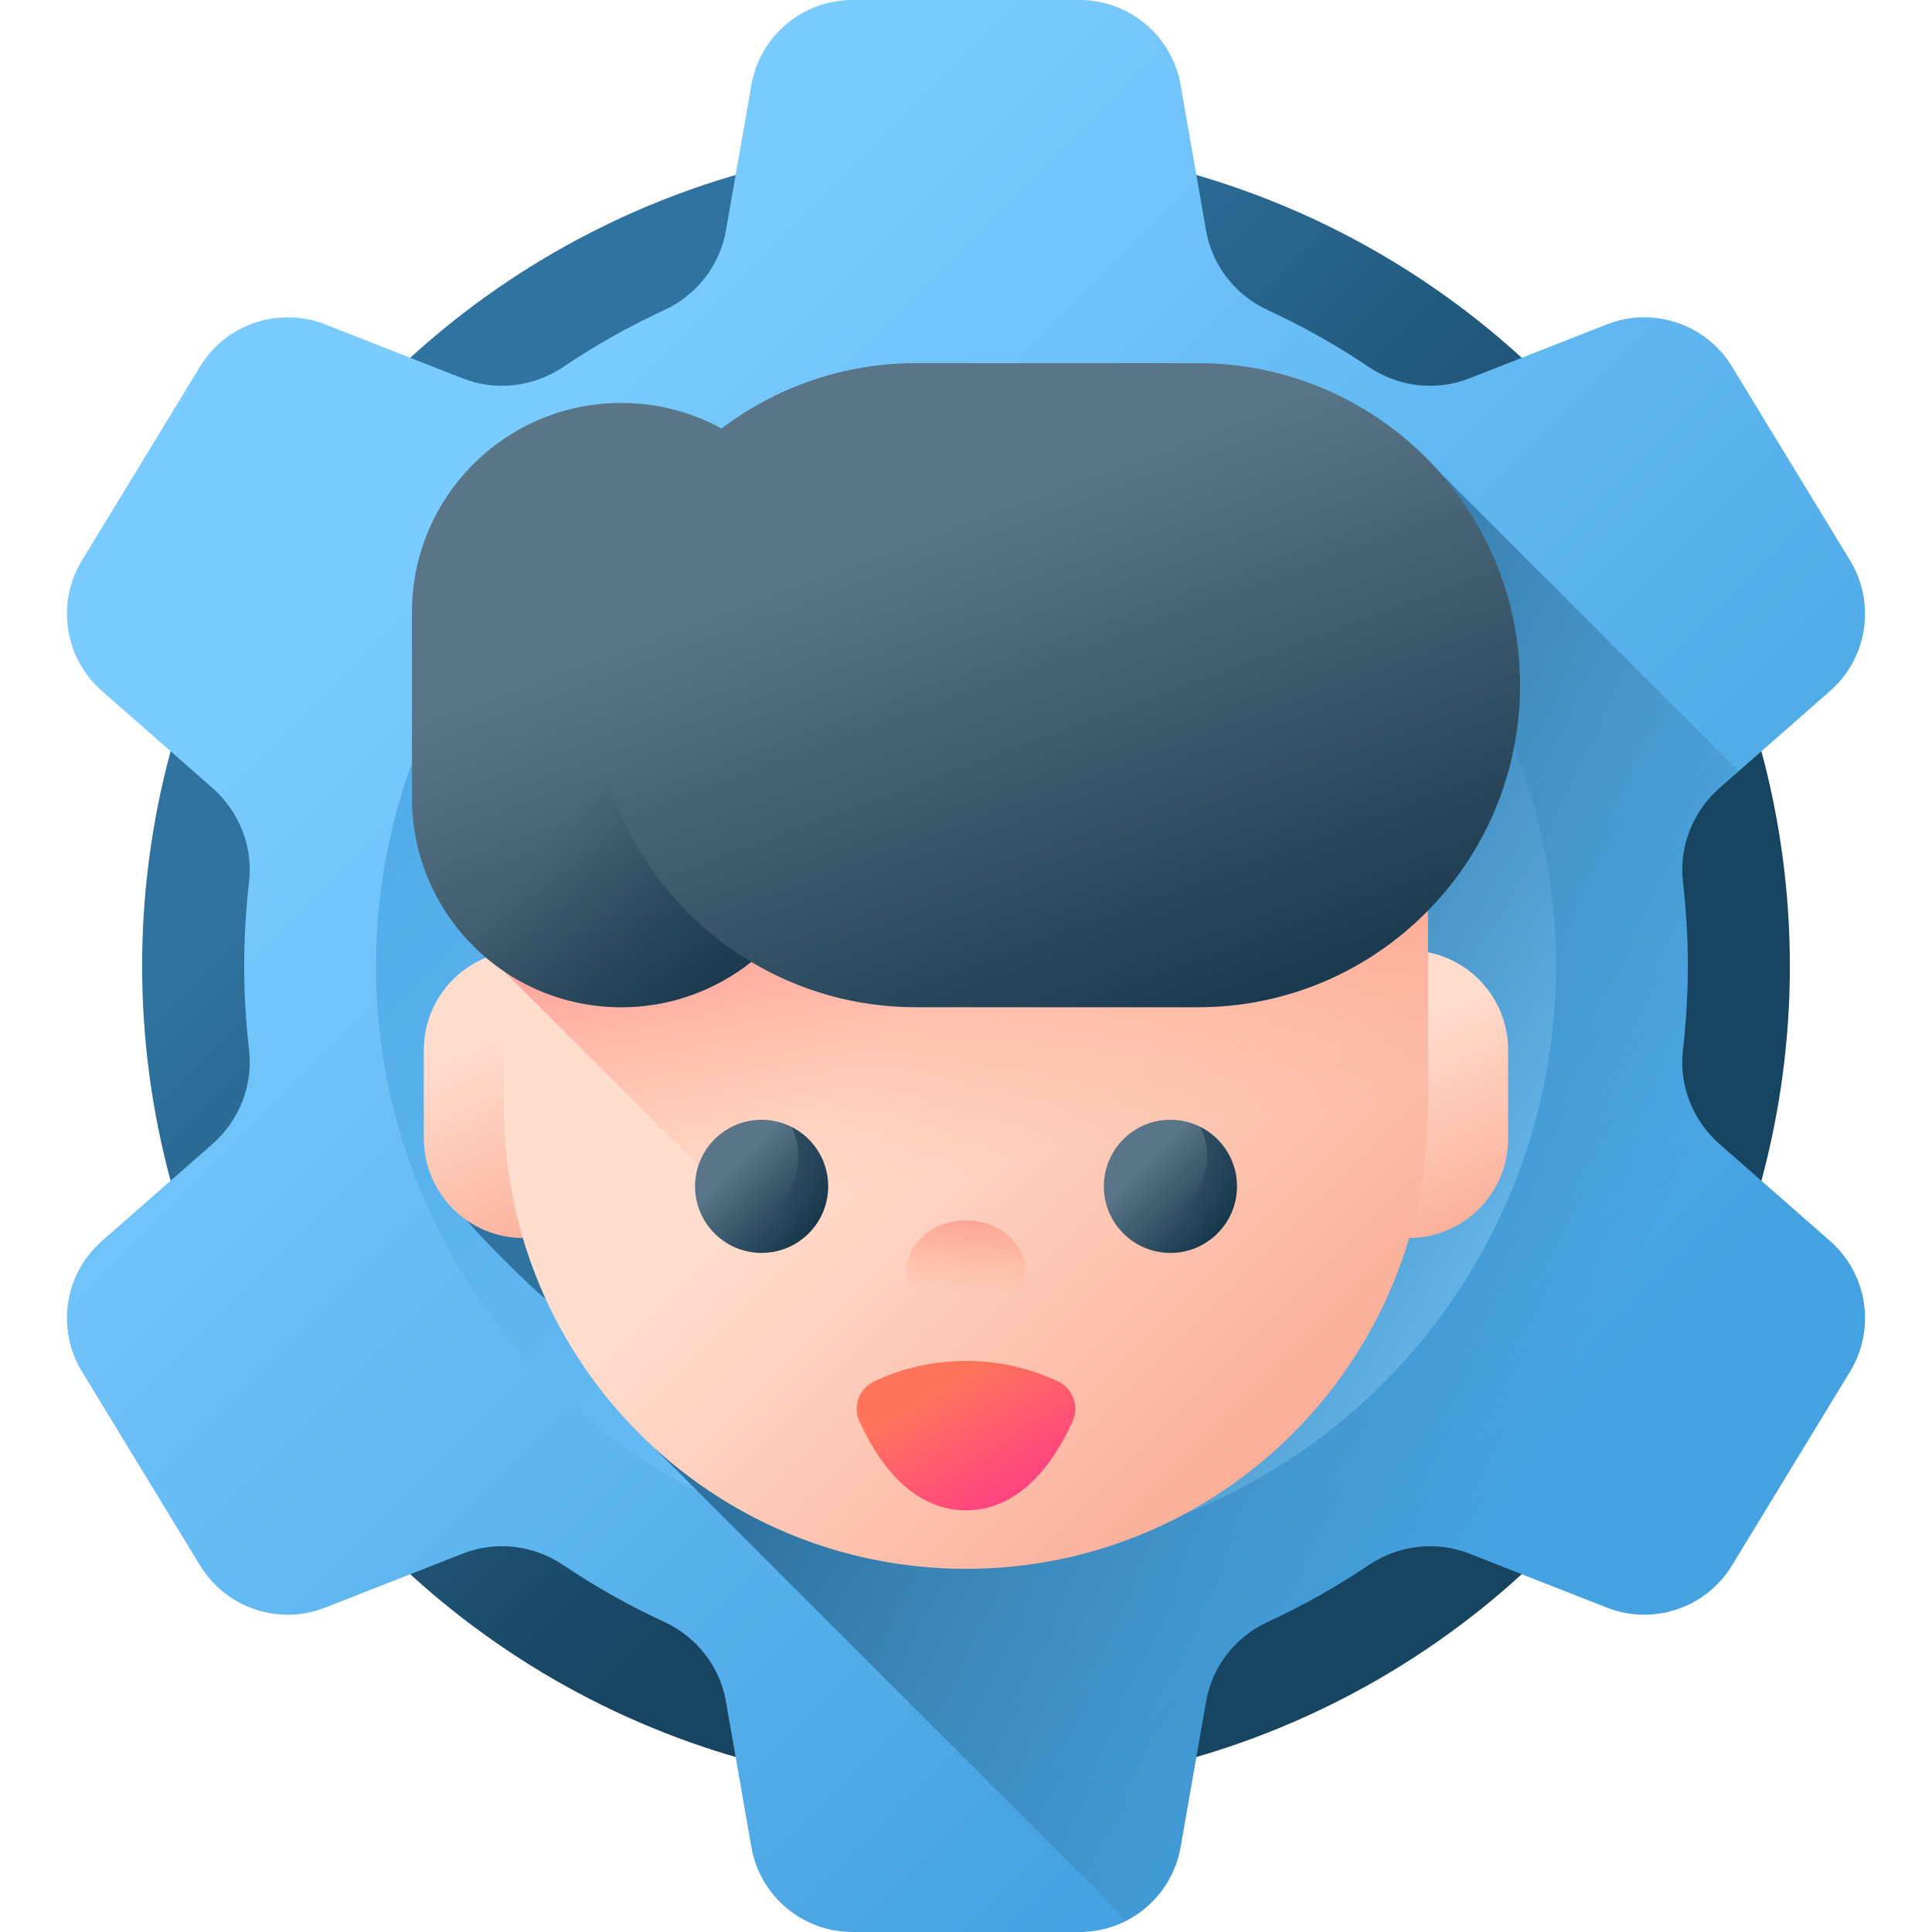 <svg id="Capa_1" enable-background="new 0 0 510 510" height="512" viewBox="0 0 510 510" width="512" xmlns="http://www.w3.org/2000/svg" xmlns:xlink="http://www.w3.org/1999/xlink"><linearGradient id="SVGID_1_" gradientUnits="userSpaceOnUse" x1="150.629" x2="307.387" y1="150.629" y2="307.387"><stop offset="0" stop-color="#2f73a0"/><stop offset="1" stop-color="#174461"/></linearGradient><linearGradient id="lg1"><stop offset="0" stop-color="#7acbff"/><stop offset="1" stop-color="#45a2e0"/></linearGradient><linearGradient id="SVGID_2_" gradientUnits="userSpaceOnUse" x1="126.402" x2="395.506" xlink:href="#lg1" y1="126.402" y2="395.506"/><linearGradient id="SVGID_3_" gradientUnits="userSpaceOnUse" x1="430.795" x2="65.132" xlink:href="#lg1" y1="430.795" y2="65.132"/><linearGradient id="SVGID_4_" gradientUnits="userSpaceOnUse" x1="417.579" x2="266.723" y1="356.933" y2="273.465"><stop offset="0" stop-color="#2f73a0" stop-opacity="0"/><stop offset="1" stop-color="#2f73a0"/></linearGradient><linearGradient id="lg2"><stop offset="0" stop-color="#ffdecf"/><stop offset="1" stop-color="#faa68e"/></linearGradient><linearGradient id="SVGID_5_" gradientUnits="userSpaceOnUse" x1="130.37" x2="159.357" xlink:href="#lg2" y1="271.312" y2="336.322"/><linearGradient id="SVGID_6_" gradientUnits="userSpaceOnUse" x1="364" x2="392.987" xlink:href="#lg2" y1="271.312" y2="336.322"/><linearGradient id="SVGID_7_" gradientUnits="userSpaceOnUse" x1="247.373" x2="371.627" xlink:href="#lg2" y1="260.751" y2="385.006"/><linearGradient id="lg3"><stop offset="0" stop-color="#ff9356" stop-opacity="0"/><stop offset="1" stop-color="#ff4181"/></linearGradient><linearGradient id="SVGID_8_" gradientUnits="userSpaceOnUse" x1="266.442" x2="240" xlink:href="#lg3" y1="307.393" y2="162.981"/><linearGradient id="lg4"><stop offset="0" stop-color="#5a7587"/><stop offset="1" stop-color="#092a40"/></linearGradient><linearGradient id="SVGID_9_" gradientUnits="userSpaceOnUse" x1="236.62" x2="301.452" xlink:href="#lg4" y1="143.354" y2="318.783"/><linearGradient id="lg5"><stop offset="0" stop-color="#092a40" stop-opacity="0"/><stop offset="1" stop-color="#092a40"/></linearGradient><linearGradient id="SVGID_10_" gradientUnits="userSpaceOnUse" x1="170.035" x2="249.359" xlink:href="#lg5" y1="191.876" y2="258.234"/><linearGradient id="SVGID_11_" gradientUnits="userSpaceOnUse" x1="194.469" x2="217.228" xlink:href="#lg4" y1="306.593" y2="329.352"/><linearGradient id="SVGID_12_" gradientUnits="userSpaceOnUse" x1="201.654" x2="225.808" xlink:href="#lg5" y1="319.903" y2="274.979"/><linearGradient id="SVGID_13_" gradientUnits="userSpaceOnUse" x1="302.382" x2="325.141" xlink:href="#lg4" y1="306.593" y2="329.352"/><linearGradient id="SVGID_14_" gradientUnits="userSpaceOnUse" x1="309.567" x2="333.721" xlink:href="#lg5" y1="319.903" y2="274.979"/><linearGradient id="SVGID_15_" gradientUnits="userSpaceOnUse" x1="250.402" x2="268.442" y1="364.427" y2="395.095"><stop offset="0" stop-color="#ff755c"/><stop offset="1" stop-color="#ff4181"/></linearGradient><linearGradient id="SVGID_16_" gradientUnits="userSpaceOnUse" x1="255" x2="255" xlink:href="#lg3" y1="341.224" y2="298.121"/><g><g><circle cx="255" cy="255" fill="url(#SVGID_1_)" r="217.481"/><g><path d="m445.539 255c0-7.504-.439-14.904-1.286-22.18-1.09-9.356 2.617-18.633 9.698-24.845l29.15-25.574c9.894-8.68 12.117-23.215 5.271-34.456l-31.177-51.185c-6.846-11.241-20.782-15.934-33.033-11.125l-36.338 14.262c-8.795 3.452-18.68 2.243-26.515-3.036-8.418-5.671-17.314-10.687-26.614-14.976-8.558-3.947-14.703-11.754-16.326-21.037l-6.717-38.422c-2.267-12.966-13.524-22.426-26.686-22.426h-59.932c-13.162 0-24.419 9.46-26.685 22.425l-6.717 38.422c-1.623 9.283-7.768 17.091-16.326 21.037-9.3 4.289-18.196 9.305-26.614 14.976-7.836 5.278-17.721 6.487-26.515 3.036l-36.339-14.262c-12.252-4.808-26.187-.115-33.033 11.125l-31.176 51.185c-6.846 11.241-4.623 25.776 5.271 34.456l29.15 25.574c7.081 6.212 10.788 15.489 9.698 24.845-.848 7.276-1.286 14.677-1.286 22.18s.439 14.904 1.286 22.18c1.09 9.356-2.617 18.633-9.698 24.845l-29.15 25.574c-9.894 8.68-12.117 23.215-5.271 34.456l31.176 51.185c6.846 11.241 20.782 15.934 33.033 11.125l36.338-14.262c8.795-3.452 18.68-2.242 26.515 3.036 8.418 5.671 17.314 10.687 26.614 14.976 8.558 3.947 14.703 11.754 16.326 21.037l6.717 38.422c2.267 12.967 13.524 22.427 26.686 22.427h59.932c13.162 0 24.419-9.46 26.685-22.425l6.717-38.422c1.623-9.283 7.768-17.091 16.326-21.037 9.3-4.289 18.196-9.305 26.614-14.976 7.836-5.278 17.721-6.487 26.515-3.036l36.338 14.262c12.252 4.809 26.187.115 33.033-11.125l31.176-51.185c6.846-11.241 4.623-25.776-5.271-34.456l-29.15-25.574c-7.081-6.212-10.788-15.489-9.698-24.845.85-7.277 1.288-14.677 1.288-22.181z" fill="url(#SVGID_2_)"/><circle cx="255" cy="255" fill="url(#SVGID_3_)" r="155.751"/></g></g><path d="m311.651 487.575 6.717-38.422c1.623-9.283 7.768-17.091 16.326-21.037 9.3-4.289 18.196-9.305 26.614-14.976 7.836-5.278 17.721-6.488 26.515-3.036l36.338 14.262c12.252 4.809 26.187.115 33.033-11.125l31.176-51.186c6.846-11.241 4.623-25.776-5.271-34.456l-29.15-25.574c-7.081-6.212-10.788-15.489-9.698-24.845.848-7.276 1.286-14.677 1.286-22.18 0-7.504-.439-14.904-1.286-22.18-1.09-9.356 2.617-18.633 9.698-24.845l5.009-4.394-79.296-79.297c-15.576-17.436-38.216-26.384-63.428-26.384h-74.421c-19.286 0-37.078 6.433-51.345 17.264-7.857-4.307-16.885-6.754-26.476-6.754-15.254 0-28.555 5.675-38.043 15.162-9.488 9.476-15.162 22.778-15.162 38.032v49.048c0 16.897 7.593 32.013 19.55 42.144-9.626 3.905-16.403 13.347-16.403 24.374v23.341c0 9.017 2.481 16.966 9.396 21.698 1.826 2.676 17.804 18.654 20.48 20.492.161.23 2.378.471 2.55.701 6.754 14.576 14.255 27.579 25.902 38.354l125.178 125.178c7.291-3.794 12.716-10.802 14.211-19.359z" fill="url(#SVGID_4_)"/><g><g><path d="m111.887 300.513v-23.348c0-14.524 11.774-26.298 26.298-26.298 14.524 0 26.298 11.774 26.298 26.298v23.348c0 14.524-11.774 26.298-26.298 26.298-14.524 0-26.298-11.774-26.298-26.298z" fill="url(#SVGID_5_)"/><path d="m345.516 300.513v-23.348c0-14.524 11.774-26.298 26.298-26.298 14.524 0 26.298 11.774 26.298 26.298v23.348c0 14.524-11.774 26.298-26.298 26.298-14.524 0-26.298-11.774-26.298-26.298z" fill="url(#SVGID_6_)"/></g><path d="m255 414.137c-67.364 0-121.973-54.609-121.973-121.973v-47.572c0-67.364 54.609-121.973 121.973-121.973 67.364 0 121.973 54.609 121.973 121.973v47.572c0 67.364-54.609 121.973-121.973 121.973z" fill="url(#SVGID_7_)"/><path d="m255 122.62c-67.364 0-121.973 54.609-121.973 121.973v11.812l153.587 153.587c52.037-13.927 90.359-61.398 90.359-117.827v-47.572c0-67.364-54.609-121.973-121.973-121.973z" fill="url(#SVGID_8_)"/><g><path d="m316.238 95.863h-74.423c-19.29 0-37.077 6.429-51.343 17.255-7.863-4.304-16.886-6.754-26.482-6.754-30.509 0-55.242 24.733-55.242 55.242v49.044c0 30.509 24.733 55.242 55.242 55.242 12.972 0 24.89-4.483 34.316-11.968 12.729 7.598 27.607 11.968 43.508 11.968h74.423c46.952 0 85.015-38.062 85.015-85.015 0-46.952-38.062-85.014-85.014-85.014z" fill="url(#SVGID_9_)"/><path d="m156.799 180.877c0-27.662 13.215-52.235 33.672-67.76-7.863-4.304-16.886-6.754-26.482-6.754-30.509 0-55.242 24.733-55.242 55.242v49.044c0 30.509 24.733 55.242 55.242 55.242 12.972 0 24.89-4.483 34.316-11.968-24.855-14.836-41.506-41.994-41.506-73.046z" fill="url(#SVGID_10_)"/></g><g><g><g><path d="m218.616 313.168c0 9.705-7.867 17.572-17.573 17.572-9.705 0-17.572-7.867-17.572-17.572s7.867-17.573 17.572-17.573c9.705.001 17.573 7.868 17.573 17.573z" fill="url(#SVGID_11_)"/><path d="m208.904 297.449c1.185 2.365 1.853 5.035 1.853 7.861 0 9.705-7.868 17.572-17.572 17.572-2.826 0-5.495-.668-7.861-1.853 2.885 5.758 8.84 9.712 15.719 9.712 9.705 0 17.573-7.867 17.573-17.572 0-6.88-3.954-12.835-9.712-15.72z" fill="url(#SVGID_12_)"/></g></g><g><g><path d="m326.529 313.168c0 9.705-7.867 17.572-17.573 17.572-9.705 0-17.572-7.867-17.572-17.572s7.867-17.573 17.572-17.573c9.705.001 17.573 7.868 17.573 17.573z" fill="url(#SVGID_13_)"/><path d="m316.817 297.449c1.185 2.365 1.853 5.035 1.853 7.861 0 9.705-7.868 17.572-17.572 17.572-2.826 0-5.495-.668-7.861-1.853 2.885 5.758 8.84 9.712 15.719 9.712 9.705 0 17.573-7.867 17.573-17.572 0-6.88-3.954-12.835-9.712-15.72z" fill="url(#SVGID_14_)"/></g></g></g><path d="m279.201 364.61c-15.339-7.161-33.062-7.161-48.401 0-3.968 1.852-5.742 6.54-3.957 10.538 4.086 9.151 12.932 23.539 28.157 23.539s24.071-14.388 28.157-23.539c1.786-3.998.011-8.685-3.956-10.538z" fill="url(#SVGID_15_)"/><ellipse cx="255" cy="335.725" fill="url(#SVGID_16_)" rx="15.763" ry="13.574"/></g></g></svg>